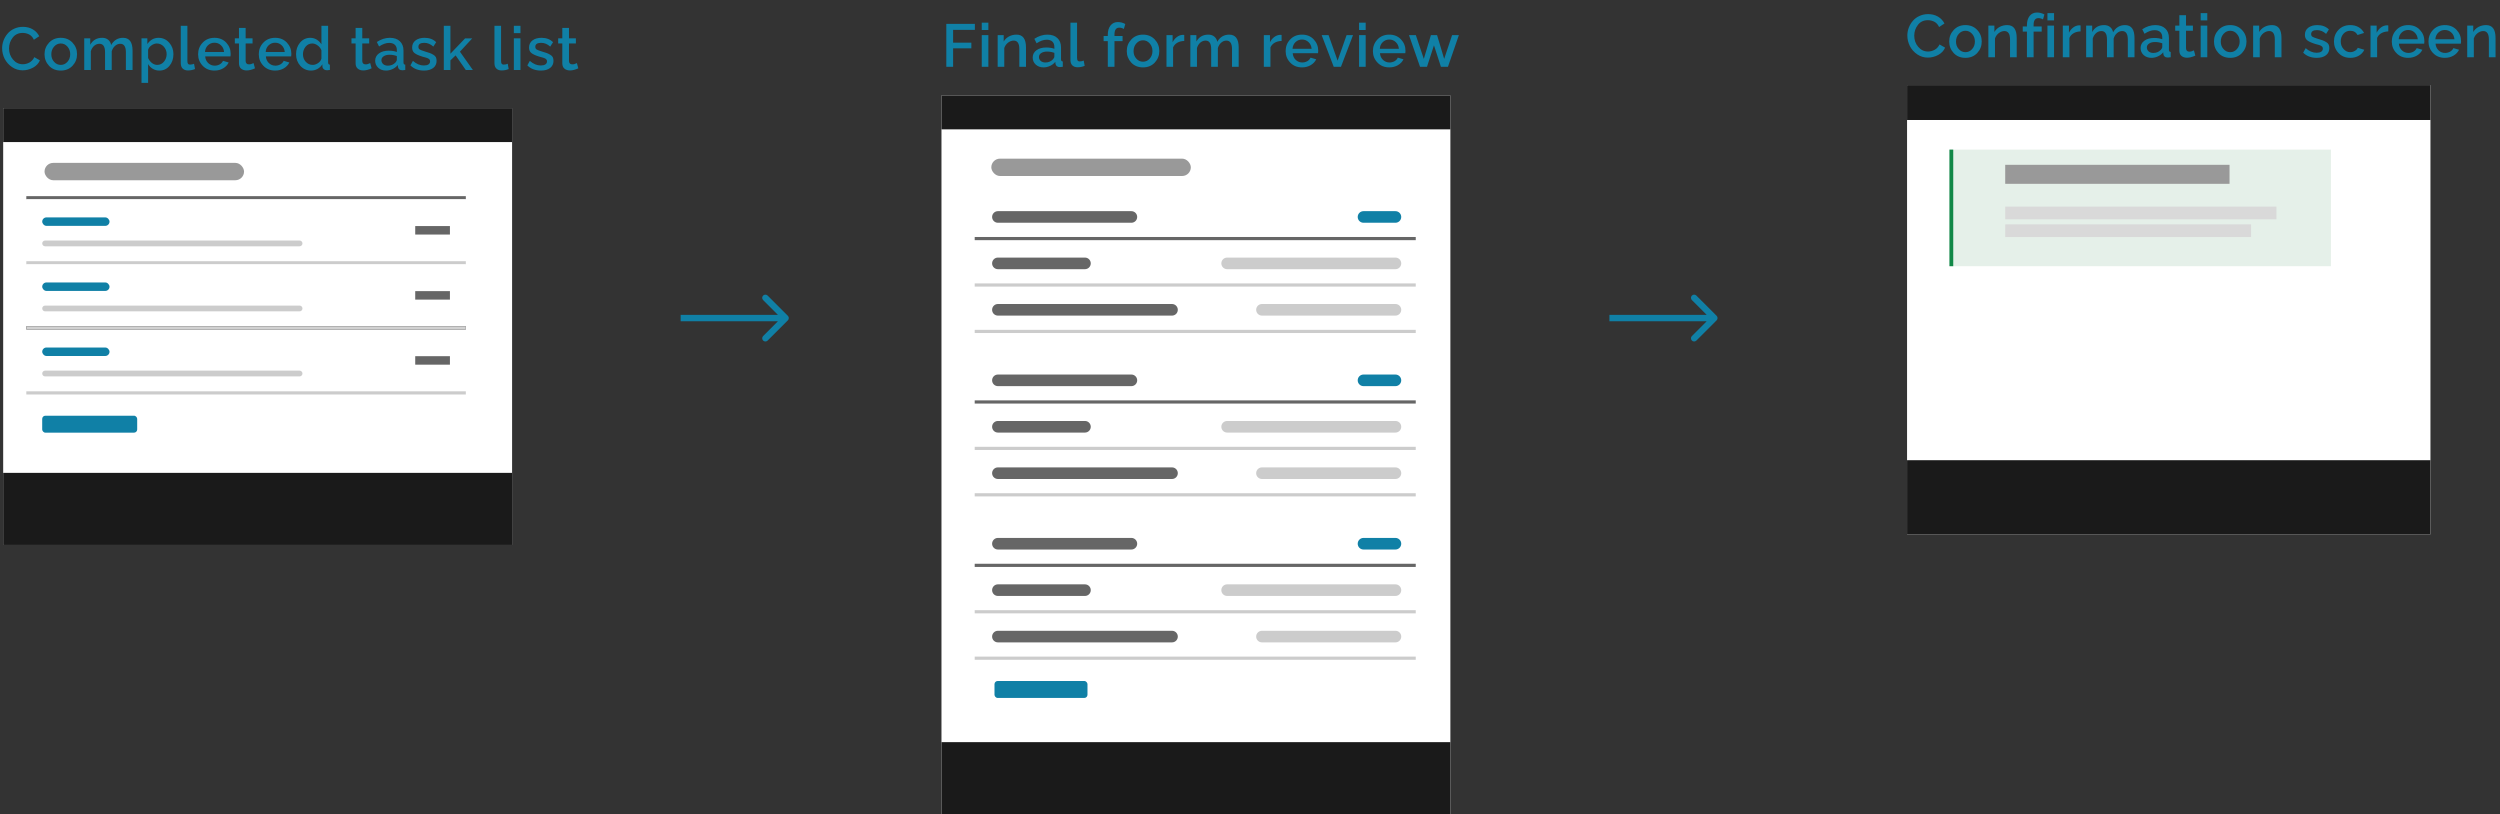 <svg width="786" height="256" viewBox="0 0 786 256" fill="none" xmlns="http://www.w3.org/2000/svg">
<rect x="0" y="0" width="786" height="256" fill="#333333" stroke="none"/>
<path d="M7.199 8.437C8.374 8.437 9.413 8.702 10.316 9.234C11.207 9.766 11.881 10.484 12.339 11.387C11.968 11.634 11.405 12.005 10.65 12.5C10.316 11.745 9.828 11.195 9.185 10.849C8.541 10.515 7.855 10.348 7.125 10.348C5.789 10.348 4.744 10.842 3.989 11.832C3.222 12.822 2.839 13.954 2.839 15.227C2.839 16.576 3.253 17.739 4.082 18.716C4.911 19.705 5.944 20.2 7.181 20.2C7.898 20.2 8.597 20.015 9.277 19.644C9.945 19.26 10.446 18.703 10.78 17.974C11.164 18.196 11.751 18.53 12.543 18.976C12.135 19.94 11.411 20.707 10.372 21.276C9.321 21.833 8.232 22.111 7.106 22.111C5.894 22.111 4.787 21.771 3.785 21.091C2.783 20.41 2.01 19.545 1.466 18.493C0.934 17.429 0.668 16.316 0.668 15.153C0.668 14.337 0.816 13.527 1.113 12.723C1.41 11.931 1.831 11.22 2.375 10.589C2.919 9.933 3.612 9.414 4.453 9.03C5.294 8.634 6.21 8.437 7.199 8.437ZM14.001 17.046C14.001 15.623 14.477 14.411 15.429 13.409C16.382 12.395 17.606 11.888 19.103 11.888C20.612 11.888 21.843 12.395 22.796 13.409C23.748 14.411 24.224 15.623 24.224 17.046C24.224 18.456 23.748 19.668 22.796 20.683C21.843 21.685 20.612 22.186 19.103 22.186C17.582 22.186 16.351 21.685 15.411 20.683C14.471 19.668 14.001 18.456 14.001 17.046ZM19.103 20.404C19.932 20.404 20.631 20.083 21.2 19.439C21.781 18.796 22.072 17.998 22.072 17.046C22.072 16.093 21.781 15.296 21.2 14.652C20.631 13.997 19.932 13.669 19.103 13.669C18.287 13.669 17.588 13.997 17.006 14.652C16.425 15.308 16.134 16.112 16.134 17.064C16.134 18.017 16.425 18.809 17.006 19.439C17.576 20.083 18.274 20.404 19.103 20.404ZM41.676 22C41.33 22 40.631 22 39.579 22C39.579 21.072 39.579 19.217 39.579 16.434C39.579 14.652 38.986 13.762 37.798 13.762C37.217 13.762 36.679 13.978 36.184 14.411C35.689 14.844 35.337 15.413 35.126 16.118C35.126 17.417 35.126 19.378 35.126 22C34.767 22 34.069 22 33.029 22C33.029 21.072 33.029 19.217 33.029 16.434C33.029 14.652 32.442 13.762 31.267 13.762C30.673 13.762 30.123 13.972 29.615 14.393C29.121 14.825 28.768 15.395 28.558 16.1C28.558 17.411 28.558 19.378 28.558 22C28.212 22 27.519 22 26.48 22C26.48 20.342 26.48 17.027 26.48 12.055C26.789 12.055 27.42 12.055 28.372 12.055C28.372 12.389 28.372 13.057 28.372 14.059C29.189 12.611 30.438 11.888 32.12 11.888C32.9 11.888 33.537 12.098 34.031 12.519C34.526 12.939 34.829 13.483 34.941 14.151C35.806 12.642 37.056 11.888 38.689 11.888C40.68 11.888 41.676 13.236 41.676 15.933C41.676 17.281 41.676 19.303 41.676 22ZM46.566 20.145C46.566 21.122 46.566 23.088 46.566 26.045C46.22 26.045 45.527 26.045 44.488 26.045C44.488 23.719 44.488 19.056 44.488 12.055C44.785 12.055 45.397 12.055 46.325 12.055C46.325 12.364 46.325 12.964 46.325 13.854C46.721 13.248 47.222 12.766 47.828 12.407C48.434 12.061 49.102 11.888 49.832 11.888C51.168 11.888 52.287 12.395 53.19 13.409C54.081 14.411 54.526 15.617 54.526 17.027C54.526 18.475 54.112 19.699 53.283 20.701C52.454 21.691 51.403 22.186 50.129 22.186C49.349 22.186 48.657 22.006 48.051 21.648C47.432 21.276 46.937 20.775 46.566 20.145ZM52.392 17.027C52.392 16.1 52.089 15.308 51.483 14.652C50.889 13.997 50.16 13.669 49.294 13.669C48.737 13.669 48.181 13.867 47.624 14.263C47.08 14.646 46.727 15.104 46.566 15.636C46.566 16.217 46.566 17.083 46.566 18.233C46.838 18.852 47.234 19.371 47.754 19.792C48.286 20.2 48.848 20.404 49.442 20.404C50.283 20.404 50.988 20.064 51.557 19.384C52.114 18.703 52.392 17.918 52.392 17.027ZM56.837 8.121C57.184 8.121 57.876 8.121 58.915 8.121C58.915 9.964 58.915 13.632 58.915 19.124C58.915 19.594 58.983 19.91 59.12 20.07C59.256 20.231 59.453 20.311 59.713 20.311C60.196 20.311 60.629 20.225 61.012 20.052C61.074 20.41 61.173 20.961 61.309 21.703C60.616 22 59.88 22.148 59.101 22.148C58.396 22.148 57.839 21.951 57.431 21.555C57.035 21.159 56.837 20.602 56.837 19.885C56.837 17.275 56.837 13.354 56.837 8.121ZM67.424 22.186C65.915 22.186 64.684 21.685 63.731 20.683C62.767 19.681 62.284 18.475 62.284 17.064C62.284 15.617 62.767 14.393 63.731 13.391C64.684 12.389 65.921 11.888 67.442 11.888C68.951 11.888 70.176 12.389 71.116 13.391C72.056 14.38 72.526 15.574 72.526 16.972C72.526 17.133 72.508 17.386 72.471 17.732C70.702 17.732 68.049 17.732 64.511 17.732C64.573 18.586 64.888 19.285 65.457 19.829C66.038 20.373 66.719 20.645 67.498 20.645C68.067 20.645 68.599 20.509 69.094 20.237C69.576 19.953 69.916 19.582 70.114 19.124C70.51 19.248 71.104 19.421 71.895 19.644C71.537 20.398 70.962 21.01 70.17 21.48C69.366 21.951 68.451 22.186 67.424 22.186ZM64.455 16.341C65.445 16.341 67.442 16.341 70.448 16.341C70.374 15.475 70.052 14.776 69.483 14.244C68.914 13.7 68.228 13.428 67.424 13.428C66.632 13.428 65.952 13.7 65.383 14.244C64.814 14.788 64.505 15.487 64.455 16.341ZM80.163 21.48C79.21 21.926 78.338 22.148 77.546 22.148C76.841 22.148 76.266 21.963 75.821 21.592C75.363 21.221 75.134 20.652 75.134 19.885C75.134 18.512 75.134 16.44 75.134 13.669C74.924 13.669 74.491 13.669 73.835 13.669C73.835 13.409 73.835 12.871 73.835 12.055C74.046 12.055 74.479 12.055 75.134 12.055C75.134 11.51 75.134 10.422 75.134 8.789C75.481 8.789 76.18 8.789 77.231 8.789C77.231 9.333 77.231 10.422 77.231 12.055C77.59 12.055 78.313 12.055 79.402 12.055C79.402 12.327 79.402 12.865 79.402 13.669C79.031 13.669 78.307 13.669 77.231 13.669C77.231 14.597 77.231 16.446 77.231 19.217C77.268 19.897 77.621 20.237 78.289 20.237C78.746 20.237 79.223 20.101 79.717 19.829C79.816 20.2 79.965 20.751 80.163 21.48ZM86.5 22.186C84.991 22.186 83.76 21.685 82.808 20.683C81.843 19.681 81.361 18.475 81.361 17.064C81.361 15.617 81.843 14.393 82.808 13.391C83.76 12.389 84.997 11.888 86.519 11.888C88.028 11.888 89.252 12.389 90.193 13.391C91.133 14.38 91.603 15.574 91.603 16.972C91.603 17.133 91.584 17.386 91.547 17.732C89.778 17.732 87.125 17.732 83.587 17.732C83.649 18.586 83.964 19.285 84.533 19.829C85.115 20.373 85.795 20.645 86.574 20.645C87.143 20.645 87.675 20.509 88.17 20.237C88.653 19.953 88.993 19.582 89.191 19.124C89.587 19.248 90.18 19.421 90.972 19.644C90.613 20.398 90.038 21.01 89.246 21.48C88.442 21.951 87.527 22.186 86.5 22.186ZM83.531 16.341C84.521 16.341 86.519 16.341 89.525 16.341C89.45 15.475 89.129 14.776 88.56 14.244C87.991 13.7 87.304 13.428 86.5 13.428C85.709 13.428 85.028 13.7 84.459 14.244C83.89 14.788 83.581 15.487 83.531 16.341ZM93.079 17.046C93.079 15.611 93.499 14.393 94.341 13.391C95.194 12.389 96.264 11.888 97.551 11.888C98.293 11.888 98.973 12.079 99.592 12.463C100.21 12.846 100.699 13.341 101.057 13.947C101.057 12.648 101.057 10.706 101.057 8.121C101.404 8.121 102.103 8.121 103.154 8.121C103.154 10.051 103.154 13.892 103.154 19.644C103.154 20.089 103.34 20.318 103.711 20.33C103.711 20.701 103.711 21.258 103.711 22C103.352 22.062 103.049 22.093 102.802 22.093C102.406 22.093 102.078 21.981 101.818 21.759C101.546 21.536 101.398 21.264 101.373 20.942C101.373 20.769 101.367 20.522 101.354 20.2C100.983 20.819 100.476 21.307 99.833 21.666C99.19 22.012 98.515 22.186 97.81 22.186C96.45 22.186 95.318 21.685 94.415 20.683C93.524 19.681 93.079 18.468 93.079 17.046ZM101.057 18.419C101.057 17.986 101.057 17.12 101.057 15.821C100.835 15.215 100.445 14.708 99.888 14.3C99.32 13.879 98.751 13.669 98.181 13.669C97.328 13.669 96.623 14.009 96.066 14.69C95.522 15.37 95.25 16.168 95.25 17.083C95.25 18.011 95.547 18.796 96.14 19.439C96.734 20.083 97.464 20.404 98.33 20.404C98.886 20.404 99.449 20.213 100.018 19.829C100.575 19.446 100.921 18.976 101.057 18.419ZM116.831 21.48C115.879 21.926 115.007 22.148 114.215 22.148C113.51 22.148 112.935 21.963 112.489 21.592C112.032 21.221 111.803 20.652 111.803 19.885C111.803 18.512 111.803 16.44 111.803 13.669C111.592 13.669 111.16 13.669 110.504 13.669C110.504 13.409 110.504 12.871 110.504 12.055C110.714 12.055 111.147 12.055 111.803 12.055C111.803 11.51 111.803 10.422 111.803 8.789C112.149 8.789 112.848 8.789 113.899 8.789C113.899 9.333 113.899 10.422 113.899 12.055C114.258 12.055 114.982 12.055 116.07 12.055C116.07 12.327 116.07 12.865 116.07 13.669C115.699 13.669 114.976 13.669 113.899 13.669C113.899 14.597 113.899 16.446 113.899 19.217C113.937 19.897 114.289 20.237 114.957 20.237C115.415 20.237 115.891 20.101 116.386 19.829C116.485 20.2 116.633 20.751 116.831 21.48ZM117.955 19.087C117.955 18.147 118.344 17.386 119.124 16.805C119.915 16.223 120.936 15.933 122.185 15.933C123.187 15.933 124.047 16.069 124.764 16.341C124.764 16.205 124.764 15.995 124.764 15.71C124.764 15.017 124.554 14.473 124.133 14.077C123.713 13.681 123.113 13.483 122.334 13.483C121.369 13.483 120.317 13.861 119.179 14.615C119.031 14.294 118.796 13.824 118.474 13.205C119.798 12.327 121.165 11.888 122.575 11.888C123.911 11.888 124.956 12.246 125.711 12.964C126.477 13.669 126.861 14.659 126.861 15.933C126.861 16.761 126.861 17.998 126.861 19.644C126.861 20.089 127.046 20.318 127.418 20.33C127.418 20.701 127.418 21.258 127.418 22C127.084 22.062 126.781 22.093 126.508 22.093C126.1 22.093 125.772 21.994 125.525 21.796C125.29 21.586 125.154 21.326 125.117 21.017C125.104 20.893 125.086 20.701 125.061 20.441C124.628 20.986 124.078 21.412 123.41 21.722C122.742 22.031 122.061 22.186 121.369 22.186C120.379 22.186 119.563 21.895 118.92 21.314C118.276 20.72 117.955 19.977 117.955 19.087ZM124.282 19.699C124.603 19.365 124.764 19.056 124.764 18.771C124.764 18.512 124.764 18.128 124.764 17.621C124.034 17.349 123.274 17.213 122.482 17.213C121.727 17.213 121.115 17.367 120.645 17.677C120.163 17.986 119.921 18.4 119.921 18.92C119.921 19.39 120.101 19.798 120.46 20.145C120.831 20.479 121.332 20.645 121.963 20.645C122.903 20.645 123.676 20.33 124.282 19.699ZM133.328 22.186C131.535 22.186 130.106 21.641 129.042 20.553C129.215 20.244 129.475 19.773 129.821 19.143C130.922 20.107 132.067 20.59 133.254 20.59C133.86 20.59 134.343 20.479 134.701 20.256C135.048 20.021 135.221 19.699 135.221 19.291C135.221 19.167 135.209 19.062 135.184 18.976C135.147 18.877 135.103 18.796 135.054 18.734C135.017 18.66 134.949 18.592 134.85 18.53C134.751 18.456 134.664 18.4 134.59 18.363C134.528 18.314 134.411 18.264 134.238 18.215C134.077 18.153 133.941 18.11 133.829 18.085C133.718 18.06 133.557 18.017 133.347 17.955C133.124 17.893 132.945 17.844 132.809 17.807C131.646 17.448 130.817 17.071 130.322 16.675C129.828 16.291 129.58 15.716 129.58 14.949C129.58 13.997 129.939 13.248 130.656 12.704C131.374 12.16 132.32 11.888 133.495 11.888C135.004 11.888 136.217 12.345 137.132 13.261C136.934 13.57 136.637 14.034 136.241 14.652C135.376 13.861 134.423 13.465 133.384 13.465C132.159 13.465 131.547 13.885 131.547 14.727C131.547 15.11 131.689 15.388 131.974 15.562C132.271 15.735 132.803 15.939 133.57 16.174C134.262 16.372 134.788 16.539 135.147 16.675C135.505 16.811 135.87 16.99 136.241 17.213C136.613 17.423 136.878 17.683 137.039 17.992C137.188 18.314 137.262 18.691 137.262 19.124C137.262 20.076 136.909 20.825 136.204 21.369C135.487 21.913 134.528 22.186 133.328 22.186ZM146.438 22C145.906 21.233 144.843 19.705 143.247 17.417C142.975 17.677 142.43 18.196 141.614 18.976C141.614 19.483 141.614 20.491 141.614 22C141.268 22 140.575 22 139.536 22C139.536 19.687 139.536 15.06 139.536 8.121C139.882 8.121 140.575 8.121 141.614 8.121C141.614 9.581 141.614 12.5 141.614 16.879C142.381 16.075 143.915 14.473 146.216 12.073C146.587 12.073 147.335 12.073 148.461 12.073C147.818 12.778 146.531 14.17 144.601 16.248C145.282 17.201 146.636 19.118 148.665 22C148.294 22 147.552 22 146.438 22ZM155.458 8.121C155.804 8.121 156.497 8.121 157.536 8.121C157.536 9.964 157.536 13.632 157.536 19.124C157.536 19.594 157.604 19.91 157.74 20.07C157.876 20.231 158.074 20.311 158.334 20.311C158.816 20.311 159.249 20.225 159.633 20.052C159.695 20.41 159.794 20.961 159.93 21.703C159.237 22 158.501 22.148 157.722 22.148C157.017 22.148 156.46 21.951 156.052 21.555C155.656 21.159 155.458 20.602 155.458 19.885C155.458 17.275 155.458 13.354 155.458 8.121ZM161.554 10.422C161.554 10.038 161.554 9.271 161.554 8.121C161.901 8.121 162.593 8.121 163.632 8.121C163.632 8.505 163.632 9.271 163.632 10.422C163.286 10.422 162.593 10.422 161.554 10.422ZM161.554 22C161.554 20.342 161.554 17.027 161.554 12.055C161.901 12.055 162.593 12.055 163.632 12.055C163.632 13.712 163.632 17.027 163.632 22C163.286 22 162.593 22 161.554 22ZM170.081 22.186C168.288 22.186 166.859 21.641 165.795 20.553C165.968 20.244 166.228 19.773 166.574 19.143C167.675 20.107 168.82 20.59 170.007 20.59C170.613 20.59 171.096 20.479 171.454 20.256C171.801 20.021 171.974 19.699 171.974 19.291C171.974 19.167 171.961 19.062 171.937 18.976C171.9 18.877 171.856 18.796 171.807 18.734C171.77 18.66 171.702 18.592 171.603 18.53C171.504 18.456 171.417 18.4 171.343 18.363C171.281 18.314 171.164 18.264 170.99 18.215C170.83 18.153 170.694 18.11 170.582 18.085C170.471 18.06 170.31 18.017 170.1 17.955C169.877 17.893 169.698 17.844 169.562 17.807C168.399 17.448 167.57 17.071 167.075 16.675C166.581 16.291 166.333 15.716 166.333 14.949C166.333 13.997 166.692 13.248 167.409 12.704C168.127 12.16 169.073 11.888 170.248 11.888C171.757 11.888 172.97 12.345 173.885 13.261C173.687 13.57 173.39 14.034 172.994 14.652C172.128 13.861 171.176 13.465 170.137 13.465C168.912 13.465 168.3 13.885 168.3 14.727C168.3 15.11 168.442 15.388 168.727 15.562C169.024 15.735 169.556 15.939 170.322 16.174C171.015 16.372 171.541 16.539 171.9 16.675C172.258 16.811 172.623 16.99 172.994 17.213C173.365 17.423 173.631 17.683 173.792 17.992C173.941 18.314 174.015 18.691 174.015 19.124C174.015 20.076 173.662 20.825 172.957 21.369C172.24 21.913 171.281 22.186 170.081 22.186ZM181.818 21.48C180.866 21.926 179.994 22.148 179.202 22.148C178.497 22.148 177.922 21.963 177.476 21.592C177.019 21.221 176.79 20.652 176.79 19.885C176.79 18.512 176.79 16.44 176.79 13.669C176.58 13.669 176.147 13.669 175.491 13.669C175.491 13.409 175.491 12.871 175.491 12.055C175.701 12.055 176.134 12.055 176.79 12.055C176.79 11.51 176.79 10.422 176.79 8.789C177.136 8.789 177.835 8.789 178.887 8.789C178.887 9.333 178.887 10.422 178.887 12.055C179.245 12.055 179.969 12.055 181.057 12.055C181.057 12.327 181.057 12.865 181.057 13.669C180.686 13.669 179.963 13.669 178.887 13.669C178.887 14.597 178.887 16.446 178.887 19.217C178.924 19.897 179.276 20.237 179.944 20.237C180.402 20.237 180.878 20.101 181.373 19.829C181.472 20.2 181.62 20.751 181.818 21.48Z" fill="#1080A6"/>
<rect x="1" y="34" width="160" height="137.333" fill="white"/>
<line x1="8.274" y1="62.166" x2="146.455" y2="62.166" stroke="#666666"/>
<rect x="8.274" y="62.666" width="138.182" height="20.454" fill="white"/>
<rect x="130.547" y="71.074" width="10.909" height="2.667" fill="#666666"/>
<rect x="13.273" y="68.348" width="21.159" height="2.667" rx="1.333" fill="#1080A6"/>
<path d="M13.273 76.53C13.273 76.028 13.681 75.621 14.182 75.621H94.183C94.685 75.621 95.092 76.028 95.092 76.53V76.53C95.092 77.032 94.685 77.439 94.183 77.439H14.182C13.68 77.439 13.273 77.032 13.273 76.53V76.53Z" fill="#CCCCCC"/>
<line x1="8.273" y1="82.621" x2="146.455" y2="82.621" stroke="#CCCCCC"/>
<rect x="8.273" y="83.121" width="138.182" height="20.454" fill="white"/>
<rect x="130.547" y="91.531" width="10.909" height="2.667" fill="#666666"/>
<rect x="13.273" y="88.803" width="21.159" height="2.667" rx="1.333" fill="#1080A6"/>
<path d="M13.273 96.983C13.273 96.481 13.681 96.074 14.182 96.074H94.183C94.685 96.074 95.092 96.481 95.092 96.983V96.983C95.092 97.485 94.685 97.892 94.183 97.892H14.182C13.68 97.892 13.273 97.485 13.273 96.983V96.983Z" fill="#CCCCCC"/>
<rect x="8.273" y="103.574" width="138.182" height="20.454" fill="white"/>
<rect x="130.547" y="111.984" width="10.909" height="2.667" fill="#666666"/>
<rect x="13.273" y="109.256" width="21.159" height="2.667" rx="1.333" fill="#1080A6"/>
<path d="M13.273 117.436C13.273 116.934 13.681 116.527 14.182 116.527H94.183C94.685 116.527 95.092 116.934 95.092 117.436V117.436C95.092 117.939 94.685 118.346 94.183 118.346H14.182C13.68 118.346 13.273 117.939 13.273 117.436V117.436Z" fill="#CCCCCC"/>
<line x1="8.273" y1="123.527" x2="146.455" y2="123.527" stroke="#CCCCCC"/>
<line x1="8.274" y1="103.076" x2="146.455" y2="103.076" stroke="#1A1A1A"/>
<line x1="8.274" y1="103.076" x2="146.455" y2="103.076" stroke="#D1D1D1"/>
<rect x="13.266" y="130.697" width="29.867" height="5.333" rx="1" fill="#1080A6"/>
<rect x="9" y="46.666" width="138.182" height="14.546" fill="white"/>
<rect x="14" y="51.211" width="62.727" height="5.455" rx="2.727" fill="#999999"/>
<rect x="1" y="148.668" width="160" height="22.667" fill="#1A1A1A"/>
<rect x="1" y="34" width="160" height="10.667" fill="#1A1A1A"/>
<rect x="296" y="30" width="160" height="226" fill="white"/>
<rect x="312.668" y="214.105" width="29.236" height="5.333" rx="1" fill="#1080A6"/>
<rect x="306.445" y="60" width="138.665" height="43.789" fill="white"/>
<path d="M311.918 68.211C311.918 67.204 312.735 66.387 313.743 66.387H355.707C356.715 66.387 357.531 67.204 357.531 68.211V68.211C357.531 69.219 356.715 70.036 355.707 70.036H313.743C312.735 70.036 311.918 69.219 311.918 68.211V68.211Z" fill="#666666"/>
<path d="M426.863 68.211C426.863 67.204 427.68 66.387 428.688 66.387H438.723C439.73 66.387 440.547 67.204 440.547 68.211V68.211C440.547 69.219 439.73 70.036 438.723 70.036H428.688C427.68 70.036 426.863 69.219 426.863 68.211V68.211Z" fill="#1080A6"/>
<path d="M311.918 82.807C311.918 81.799 312.735 80.982 313.743 80.982H341.111C342.118 80.982 342.935 81.799 342.935 82.807V82.807C342.935 83.815 342.118 84.632 341.111 84.632H313.743C312.735 84.632 311.918 83.815 311.918 82.807V82.807Z" fill="#666666"/>
<path d="M383.988 82.807C383.988 81.799 384.805 80.982 385.813 80.982H438.725C439.732 80.982 440.549 81.799 440.549 82.807V82.807C440.549 83.815 439.732 84.632 438.725 84.632H385.813C384.805 84.632 383.988 83.815 383.988 82.807V82.807Z" fill="#CCCCCC"/>
<path d="M311.918 97.403C311.918 96.395 312.735 95.578 313.743 95.578H368.479C369.486 95.578 370.303 96.395 370.303 97.403V97.403C370.303 98.41 369.486 99.227 368.479 99.227H313.743C312.735 99.227 311.918 98.41 311.918 97.403V97.403Z" fill="#666666"/>
<path d="M394.938 97.403C394.938 96.395 395.754 95.578 396.762 95.578H438.726C439.734 95.578 440.551 96.395 440.551 97.403V97.403C440.551 98.41 439.734 99.227 438.726 99.227H396.762C395.754 99.227 394.938 98.41 394.938 97.403V97.403Z" fill="#CCCCCC"/>
<line x1="306.445" y1="75.008" x2="445.11" y2="75.008" stroke="#666666"/>
<line x1="306.445" y1="89.606" x2="445.11" y2="89.606" stroke="#CCCCCC"/>
<line x1="306.445" y1="104.203" x2="445.11" y2="104.203" stroke="#CCCCCC"/>
<rect x="306.445" y="111.369" width="138.665" height="43.789" fill="white"/>
<path d="M311.918 119.578C311.918 118.571 312.735 117.754 313.743 117.754H355.707C356.715 117.754 357.531 118.571 357.531 119.578V119.578C357.531 120.586 356.715 121.403 355.707 121.403H313.743C312.735 121.403 311.918 120.586 311.918 119.578V119.578Z" fill="#666666"/>
<path d="M426.863 119.578C426.863 118.571 427.68 117.754 428.688 117.754H438.723C439.73 117.754 440.547 118.571 440.547 119.578V119.578C440.547 120.586 439.73 121.403 438.723 121.403H428.688C427.68 121.403 426.863 120.586 426.863 119.578V119.578Z" fill="#1080A6"/>
<path d="M311.918 134.176C311.918 133.168 312.735 132.352 313.743 132.352H341.111C342.118 132.352 342.935 133.168 342.935 134.176V134.176C342.935 135.184 342.118 136.001 341.111 136.001H313.743C312.735 136.001 311.918 135.184 311.918 134.176V134.176Z" fill="#666666"/>
<path d="M383.988 134.176C383.988 133.168 384.805 132.352 385.813 132.352H438.724C439.732 132.352 440.549 133.168 440.549 134.176V134.176C440.549 135.184 439.732 136.001 438.724 136.001H385.813C384.805 136.001 383.988 135.184 383.988 134.176V134.176Z" fill="#CCCCCC"/>
<path d="M311.918 148.772C311.918 147.764 312.735 146.947 313.743 146.947H368.479C369.486 146.947 370.303 147.764 370.303 148.772V148.772C370.303 149.779 369.486 150.596 368.479 150.596H313.743C312.735 150.596 311.918 149.779 311.918 148.772V148.772Z" fill="#666666"/>
<path d="M394.938 148.772C394.938 147.764 395.754 146.947 396.762 146.947H438.726C439.734 146.947 440.551 147.764 440.551 148.772V148.772C440.551 149.779 439.734 150.596 438.726 150.596H396.762C395.754 150.596 394.938 149.779 394.938 148.772V148.772Z" fill="#CCCCCC"/>
<line x1="306.445" y1="126.379" x2="445.11" y2="126.379" stroke="#666666"/>
<line x1="306.445" y1="140.973" x2="445.11" y2="140.973" stroke="#CCCCCC"/>
<line x1="306.445" y1="155.57" x2="445.11" y2="155.57" stroke="#CCCCCC"/>
<rect x="306.445" y="162.736" width="138.665" height="43.789" fill="white"/>
<path d="M311.918 170.946C311.918 169.938 312.735 169.121 313.743 169.121H355.707C356.715 169.121 357.531 169.938 357.531 170.946V170.946C357.531 171.953 356.715 172.77 355.707 172.77H313.743C312.735 172.77 311.918 171.953 311.918 170.946V170.946Z" fill="#666666"/>
<path d="M426.863 170.946C426.863 169.938 427.68 169.121 428.688 169.121H438.723C439.73 169.121 440.547 169.938 440.547 170.946V170.946C440.547 171.953 439.73 172.77 438.723 172.77H428.688C427.68 172.77 426.863 171.953 426.863 170.946V170.946Z" fill="#1080A6"/>
<path d="M311.918 185.543C311.918 184.536 312.735 183.719 313.743 183.719H341.111C342.118 183.719 342.935 184.536 342.935 185.543V185.543C342.935 186.551 342.118 187.368 341.111 187.368H313.743C312.735 187.368 311.918 186.551 311.918 185.543V185.543Z" fill="#666666"/>
<path d="M383.988 185.543C383.988 184.536 384.805 183.719 385.813 183.719H438.724C439.732 183.719 440.549 184.536 440.549 185.543V185.543C440.549 186.551 439.732 187.368 438.724 187.368H385.813C384.805 187.368 383.988 186.551 383.988 185.543V185.543Z" fill="#CCCCCC"/>
<path d="M311.918 200.141C311.918 199.133 312.735 198.316 313.743 198.316H368.479C369.486 198.316 370.303 199.133 370.303 200.141V200.141C370.303 201.149 369.486 201.965 368.479 201.965H313.743C312.735 201.965 311.918 201.149 311.918 200.141V200.141Z" fill="#666666"/>
<path d="M394.938 200.141C394.938 199.133 395.754 198.316 396.762 198.316H438.726C439.734 198.316 440.551 199.133 440.551 200.141V200.141C440.551 201.149 439.734 201.965 438.726 201.965H396.762C395.754 201.965 394.938 201.149 394.938 200.141V200.141Z" fill="#CCCCCC"/>
<line x1="306.445" y1="177.746" x2="445.11" y2="177.746" stroke="#666666"/>
<line x1="306.445" y1="192.34" x2="445.11" y2="192.34" stroke="#CCCCCC"/>
<line x1="306.445" y1="206.938" x2="445.11" y2="206.938" stroke="#CCCCCC"/>
<rect x="306.668" y="45.334" width="138.182" height="14.546" fill="white"/>
<rect x="311.668" y="49.879" width="62.727" height="5.455" rx="2.727" fill="#999999"/>
<rect x="296" y="233.332" width="160" height="22.667" fill="#1A1A1A"/>
<rect x="296" y="30" width="160" height="10.667" fill="#1A1A1A"/>
<path d="M297.521 21C297.521 18.749 297.521 14.252 297.521 7.511C299.018 7.511 302.012 7.511 306.502 7.511C306.502 7.82 306.502 8.445 306.502 9.385C305.364 9.385 303.082 9.385 299.655 9.385C299.655 10.065 299.655 11.407 299.655 13.411C300.608 13.411 302.519 13.411 305.389 13.411C305.389 13.708 305.389 14.302 305.389 15.192C304.436 15.192 302.525 15.192 299.655 15.192C299.655 16.157 299.655 18.093 299.655 21C299.297 21 298.585 21 297.521 21ZM308.665 9.422C308.665 9.038 308.665 8.271 308.665 7.121C309.011 7.121 309.704 7.121 310.743 7.121C310.743 7.505 310.743 8.271 310.743 9.422C310.396 9.422 309.704 9.422 308.665 9.422ZM308.665 21C308.665 19.342 308.665 16.027 308.665 11.055C309.011 11.055 309.704 11.055 310.743 11.055C310.743 12.712 310.743 16.027 310.743 21C310.396 21 309.704 21 308.665 21ZM322.572 21C322.226 21 321.527 21 320.476 21C320.476 20.072 320.476 18.217 320.476 15.434C320.476 13.652 319.888 12.762 318.713 12.762C318.107 12.762 317.513 12.978 316.932 13.411C316.363 13.856 315.967 14.419 315.744 15.1C315.744 16.411 315.744 18.378 315.744 21C315.398 21 314.705 21 313.666 21C313.666 19.342 313.666 16.027 313.666 11.055C313.975 11.055 314.606 11.055 315.559 11.055C315.559 11.389 315.559 12.057 315.559 13.059C315.942 12.391 316.493 11.859 317.21 11.463C317.928 11.079 318.725 10.888 319.604 10.888C321.583 10.888 322.572 12.236 322.572 14.933C322.572 16.281 322.572 18.303 322.572 21ZM324.679 18.087C324.679 17.147 325.069 16.386 325.848 15.805C326.64 15.223 327.661 14.933 328.91 14.933C329.912 14.933 330.772 15.069 331.489 15.341C331.489 15.205 331.489 14.995 331.489 14.71C331.489 14.017 331.279 13.473 330.858 13.077C330.438 12.681 329.838 12.483 329.058 12.483C328.094 12.483 327.042 12.861 325.904 13.615C325.756 13.294 325.521 12.824 325.199 12.205C326.523 11.327 327.889 10.888 329.3 10.888C330.636 10.888 331.681 11.246 332.435 11.964C333.202 12.669 333.586 13.659 333.586 14.933C333.586 15.761 333.586 16.998 333.586 18.644C333.586 19.089 333.771 19.318 334.142 19.33C334.142 19.701 334.142 20.258 334.142 21C333.808 21.062 333.505 21.093 333.233 21.093C332.825 21.093 332.497 20.994 332.25 20.796C332.015 20.586 331.879 20.326 331.842 20.017C331.829 19.893 331.811 19.701 331.786 19.441C331.353 19.986 330.803 20.412 330.135 20.722C329.467 21.031 328.786 21.186 328.094 21.186C327.104 21.186 326.288 20.895 325.644 20.314C325.001 19.72 324.679 18.977 324.679 18.087ZM331.007 18.699C331.328 18.365 331.489 18.056 331.489 17.771C331.489 17.512 331.489 17.128 331.489 16.621C330.759 16.349 329.999 16.213 329.207 16.213C328.452 16.213 327.84 16.367 327.37 16.677C326.888 16.986 326.646 17.4 326.646 17.92C326.646 18.39 326.826 18.798 327.184 19.145C327.555 19.479 328.056 19.645 328.687 19.645C329.627 19.645 330.401 19.33 331.007 18.699ZM336.546 7.121C336.893 7.121 337.585 7.121 338.624 7.121C338.624 8.964 338.624 12.632 338.624 18.124C338.624 18.594 338.692 18.91 338.829 19.07C338.965 19.231 339.162 19.311 339.422 19.311C339.905 19.311 340.338 19.225 340.721 19.052C340.783 19.41 340.882 19.961 341.018 20.703C340.325 21 339.589 21.148 338.81 21.148C338.105 21.148 337.548 20.951 337.14 20.555C336.744 20.159 336.546 19.602 336.546 18.885C336.546 16.275 336.546 12.354 336.546 7.121ZM348.294 21C348.294 19.652 348.294 16.961 348.294 12.929C348.071 12.929 347.632 12.929 346.976 12.929C346.976 12.657 346.976 12.118 346.976 11.315C347.199 11.315 347.638 11.315 348.294 11.315C348.294 11.24 348.294 11.104 348.294 10.906C348.294 9.694 348.578 8.729 349.147 8.012C349.716 7.294 350.489 6.936 351.466 6.936C352.27 6.936 353.044 7.14 353.786 7.548C353.687 7.894 353.538 8.414 353.34 9.106C352.895 8.834 352.419 8.698 351.912 8.698C350.897 8.698 350.39 9.416 350.39 10.851C350.39 10.95 350.39 11.104 350.39 11.315C350.811 11.315 351.658 11.315 352.932 11.315C352.932 11.587 352.932 12.125 352.932 12.929C352.512 12.929 351.664 12.929 350.39 12.929C350.39 14.277 350.39 16.967 350.39 21C350.044 21 349.345 21 348.294 21ZM354.26 16.046C354.26 14.623 354.736 13.411 355.689 12.409C356.641 11.395 357.866 10.888 359.362 10.888C360.872 10.888 362.102 11.395 363.055 12.409C364.007 13.411 364.484 14.623 364.484 16.046C364.484 17.456 364.007 18.668 363.055 19.683C362.102 20.685 360.872 21.186 359.362 21.186C357.841 21.186 356.61 20.685 355.67 19.683C354.73 18.668 354.26 17.456 354.26 16.046ZM359.362 19.404C360.191 19.404 360.89 19.083 361.459 18.439C362.041 17.796 362.331 16.998 362.331 16.046C362.331 15.093 362.041 14.296 361.459 13.652C360.89 12.997 360.191 12.669 359.362 12.669C358.546 12.669 357.847 12.997 357.266 13.652C356.684 14.308 356.394 15.112 356.394 16.064C356.394 17.017 356.684 17.809 357.266 18.439C357.835 19.083 358.534 19.404 359.362 19.404ZM372.324 12.873C371.495 12.898 370.772 13.083 370.153 13.43C369.535 13.788 369.089 14.283 368.817 14.914C368.817 16.275 368.817 18.303 368.817 21C368.471 21 367.778 21 366.739 21C366.739 19.342 366.739 16.027 366.739 11.055C367.061 11.055 367.704 11.055 368.669 11.055C368.669 11.426 368.669 12.168 368.669 13.281C369.015 12.601 369.46 12.057 370.005 11.648C370.561 11.228 371.155 10.999 371.786 10.962C372.046 10.962 372.225 10.968 372.324 10.98C372.324 11.401 372.324 12.032 372.324 12.873ZM389.442 21C389.095 21 388.397 21 387.345 21C387.345 20.072 387.345 18.217 387.345 15.434C387.345 13.652 386.751 12.762 385.564 12.762C384.982 12.762 384.444 12.978 383.95 13.411C383.455 13.844 383.102 14.413 382.892 15.118C382.892 16.417 382.892 18.378 382.892 21C382.533 21 381.834 21 380.795 21C380.795 20.072 380.795 18.217 380.795 15.434C380.795 13.652 380.208 12.762 379.033 12.762C378.439 12.762 377.888 12.972 377.381 13.393C376.886 13.825 376.534 14.395 376.324 15.1C376.324 16.411 376.324 18.378 376.324 21C375.977 21 375.285 21 374.246 21C374.246 19.342 374.246 16.027 374.246 11.055C374.555 11.055 375.186 11.055 376.138 11.055C376.138 11.389 376.138 12.057 376.138 13.059C376.954 11.611 378.204 10.888 379.886 10.888C380.665 10.888 381.302 11.098 381.797 11.519C382.292 11.939 382.595 12.483 382.706 13.151C383.572 11.642 384.822 10.888 386.454 10.888C388.446 10.888 389.442 12.236 389.442 14.933C389.442 16.281 389.442 18.303 389.442 21ZM402.933 12.873C402.104 12.898 401.381 13.083 400.762 13.43C400.144 13.788 399.699 14.283 399.426 14.914C399.426 16.275 399.426 18.303 399.426 21C399.08 21 398.387 21 397.348 21C397.348 19.342 397.348 16.027 397.348 11.055C397.67 11.055 398.313 11.055 399.278 11.055C399.278 11.426 399.278 12.168 399.278 13.281C399.624 12.601 400.07 12.057 400.614 11.648C401.171 11.228 401.764 10.999 402.395 10.962C402.655 10.962 402.834 10.968 402.933 10.98C402.933 11.401 402.933 12.032 402.933 12.873ZM409.345 21.186C407.836 21.186 406.605 20.685 405.653 19.683C404.688 18.681 404.205 17.475 404.205 16.064C404.205 14.617 404.688 13.393 405.653 12.391C406.605 11.389 407.842 10.888 409.363 10.888C410.873 10.888 412.097 11.389 413.037 12.391C413.977 13.38 414.447 14.574 414.447 15.972C414.447 16.133 414.429 16.386 414.392 16.732C412.623 16.732 409.97 16.732 406.432 16.732C406.494 17.586 406.809 18.285 407.378 18.829C407.96 19.373 408.64 19.645 409.419 19.645C409.988 19.645 410.52 19.509 411.015 19.237C411.497 18.953 411.837 18.582 412.035 18.124C412.431 18.248 413.025 18.421 413.817 18.644C413.458 19.398 412.883 20.01 412.091 20.48C411.287 20.951 410.372 21.186 409.345 21.186ZM406.376 15.341C407.366 15.341 409.363 15.341 412.369 15.341C412.295 14.475 411.974 13.776 411.404 13.244C410.835 12.7 410.149 12.428 409.345 12.428C408.553 12.428 407.873 12.7 407.304 13.244C406.735 13.788 406.426 14.487 406.376 15.341ZM419.319 21C418.688 19.342 417.427 16.027 415.534 11.055C415.893 11.055 416.616 11.055 417.705 11.055C418.175 12.391 419.121 15.062 420.544 19.07C421.014 17.734 421.954 15.062 423.364 11.055C423.698 11.055 424.372 11.055 425.387 11.055C424.756 12.712 423.494 16.027 421.601 21C421.218 21 420.457 21 419.319 21ZM427.289 9.422C427.289 9.038 427.289 8.271 427.289 7.121C427.636 7.121 428.329 7.121 429.368 7.121C429.368 7.505 429.368 8.271 429.368 9.422C429.021 9.422 428.329 9.422 427.289 9.422ZM427.289 21C427.289 19.342 427.289 16.027 427.289 11.055C427.636 11.055 428.329 11.055 429.368 11.055C429.368 12.712 429.368 16.027 429.368 21C429.021 21 428.329 21 427.289 21ZM436.781 21.186C435.272 21.186 434.041 20.685 433.089 19.683C432.124 18.681 431.642 17.475 431.642 16.064C431.642 14.617 432.124 13.393 433.089 12.391C434.041 11.389 435.278 10.888 436.8 10.888C438.309 10.888 439.534 11.389 440.474 12.391C441.414 13.38 441.884 14.574 441.884 15.972C441.884 16.133 441.865 16.386 441.828 16.732C440.059 16.732 437.406 16.732 433.868 16.732C433.93 17.586 434.245 18.285 434.814 18.829C435.396 19.373 436.076 19.645 436.855 19.645C437.424 19.645 437.956 19.509 438.451 19.237C438.934 18.953 439.274 18.582 439.472 18.124C439.868 18.248 440.461 18.421 441.253 18.644C440.894 19.398 440.319 20.01 439.527 20.48C438.723 20.951 437.808 21.186 436.781 21.186ZM433.812 15.341C434.802 15.341 436.8 15.341 439.806 15.341C439.731 14.475 439.41 13.776 438.841 13.244C438.272 12.7 437.585 12.428 436.781 12.428C435.99 12.428 435.309 12.7 434.74 13.244C434.171 13.788 433.862 14.487 433.812 15.341ZM453.027 21C452.668 19.874 451.938 17.623 450.837 14.246C450.479 15.372 449.749 17.623 448.648 21C448.289 21 447.559 21 446.459 21C445.877 19.342 444.721 16.027 442.989 11.055C443.348 11.055 444.065 11.055 445.141 11.055C445.562 12.304 446.397 14.79 447.646 18.514C448.017 17.277 448.759 14.79 449.873 11.055C450.194 11.055 450.844 11.055 451.821 11.055C452.192 12.304 452.934 14.79 454.047 18.514C454.468 17.277 455.297 14.79 456.534 11.055C456.893 11.055 457.604 11.055 458.668 11.055C458.099 12.712 456.954 16.027 455.235 21C454.864 21 454.128 21 453.027 21Z" fill="#1080A6"/>
<path d="M247.707 100.707C248.098 100.317 248.098 99.683 247.707 99.293L241.343 92.929C240.953 92.538 240.319 92.538 239.929 92.929C239.538 93.32 239.538 93.953 239.929 94.343L245.586 100L239.929 105.657C239.538 106.047 239.538 106.681 239.929 107.071C240.319 107.462 240.953 107.462 241.343 107.071L247.707 100.707ZM214 100V101L247 101V100V99L214 99V100Z" fill="#1080A6"/>
<path d="M539.707 100.707C540.098 100.317 540.098 99.683 539.707 99.293L533.343 92.929C532.953 92.538 532.319 92.538 531.929 92.929C531.538 93.32 531.538 93.953 531.929 94.343L537.586 100L531.929 105.657C531.538 106.047 531.538 106.681 531.929 107.071C532.319 107.462 532.953 107.462 533.343 107.071L539.707 100.707ZM506 100V101L539 101V100V99L506 99V100Z" fill="#1080A6"/>
<path d="M606.199 4.437C607.374 4.437 608.413 4.702 609.316 5.234C610.207 5.766 610.881 6.484 611.339 7.387C610.968 7.634 610.405 8.005 609.65 8.5C609.316 7.745 608.828 7.195 608.185 6.849C607.541 6.515 606.855 6.348 606.125 6.348C604.789 6.348 603.744 6.842 602.989 7.832C602.222 8.822 601.839 9.953 601.839 11.227C601.839 12.576 602.253 13.739 603.082 14.716C603.911 15.705 604.944 16.2 606.181 16.2C606.898 16.2 607.597 16.015 608.277 15.644C608.945 15.26 609.446 14.704 609.78 13.974C610.164 14.196 610.751 14.53 611.543 14.976C611.135 15.94 610.411 16.707 609.372 17.276C608.321 17.833 607.232 18.111 606.106 18.111C604.894 18.111 603.787 17.771 602.785 17.091C601.783 16.41 601.01 15.545 600.466 14.493C599.934 13.429 599.668 12.316 599.668 11.153C599.668 10.337 599.816 9.527 600.113 8.723C600.41 7.931 600.831 7.22 601.375 6.589C601.919 5.933 602.612 5.414 603.453 5.03C604.294 4.634 605.21 4.437 606.199 4.437ZM612.832 13.046C612.832 11.623 613.309 10.411 614.261 9.409C615.214 8.395 616.438 7.888 617.935 7.888C619.444 7.888 620.675 8.395 621.627 9.409C622.58 10.411 623.056 11.623 623.056 13.046C623.056 14.456 622.58 15.668 621.627 16.683C620.675 17.685 619.444 18.186 617.935 18.186C616.413 18.186 615.183 17.685 614.243 16.683C613.302 15.668 612.832 14.456 612.832 13.046ZM617.935 16.404C618.764 16.404 619.463 16.083 620.032 15.44C620.613 14.796 620.904 13.998 620.904 13.046C620.904 12.093 620.613 11.296 620.032 10.652C619.463 9.997 618.764 9.669 617.935 9.669C617.118 9.669 616.42 9.997 615.838 10.652C615.257 11.308 614.966 12.112 614.966 13.065C614.966 14.017 615.257 14.809 615.838 15.44C616.407 16.083 617.106 16.404 617.935 16.404ZM634.049 18C633.703 18 633.004 18 631.953 18C631.953 17.072 631.953 15.217 631.953 12.434C631.953 10.652 631.365 9.762 630.19 9.762C629.584 9.762 628.99 9.978 628.409 10.411C627.84 10.856 627.444 11.419 627.221 12.1C627.221 13.411 627.221 15.378 627.221 18C626.875 18 626.182 18 625.143 18C625.143 16.342 625.143 13.027 625.143 8.055C625.452 8.055 626.083 8.055 627.036 8.055C627.036 8.389 627.036 9.057 627.036 10.059C627.419 9.391 627.97 8.859 628.687 8.463C629.405 8.079 630.202 7.888 631.081 7.888C633.06 7.888 634.049 9.236 634.049 11.933C634.049 13.281 634.049 15.303 634.049 18ZM637.269 18C637.269 16.652 637.269 13.961 637.269 9.929C637.046 9.929 636.607 9.929 635.951 9.929C635.951 9.657 635.951 9.118 635.951 8.314C636.174 8.314 636.613 8.314 637.269 8.314C637.269 8.24 637.269 8.104 637.269 7.906C637.269 6.694 637.553 5.729 638.122 5.012C638.691 4.294 639.464 3.936 640.441 3.936C641.245 3.936 642.019 4.14 642.761 4.548C642.662 4.894 642.513 5.414 642.315 6.106C641.87 5.834 641.394 5.698 640.887 5.698C639.872 5.698 639.365 6.416 639.365 7.851C639.365 7.95 639.365 8.104 639.365 8.314C639.786 8.314 640.633 8.314 641.907 8.314C641.907 8.587 641.907 9.125 641.907 9.929C641.487 9.929 640.639 9.929 639.365 9.929C639.365 11.277 639.365 13.967 639.365 18C639.019 18 638.32 18 637.269 18ZM643.716 6.422C643.716 6.038 643.716 5.271 643.716 4.121C644.062 4.121 644.755 4.121 645.794 4.121C645.794 4.505 645.794 5.271 645.794 6.422C645.448 6.422 644.755 6.422 643.716 6.422ZM643.716 18C643.716 16.342 643.716 13.027 643.716 8.055C644.062 8.055 644.755 8.055 645.794 8.055C645.794 9.712 645.794 13.027 645.794 18C645.448 18 644.755 18 643.716 18ZM654.134 9.873C653.306 9.898 652.582 10.083 651.964 10.43C651.345 10.788 650.9 11.283 650.628 11.914C650.628 13.275 650.628 15.303 650.628 18C650.281 18 649.589 18 648.549 18C648.549 16.342 648.549 13.027 648.549 8.055C648.871 8.055 649.514 8.055 650.479 8.055C650.479 8.426 650.479 9.168 650.479 10.281C650.825 9.601 651.271 9.057 651.815 8.648C652.372 8.228 652.965 7.999 653.596 7.962C653.856 7.962 654.035 7.968 654.134 7.98C654.134 8.401 654.134 9.032 654.134 9.873ZM671.084 18C670.738 18 670.039 18 668.987 18C668.987 17.072 668.987 15.217 668.987 12.434C668.987 10.652 668.394 9.762 667.206 9.762C666.625 9.762 666.087 9.978 665.592 10.411C665.097 10.844 664.744 11.413 664.534 12.118C664.534 13.417 664.534 15.378 664.534 18C664.175 18 663.477 18 662.437 18C662.437 17.072 662.437 15.217 662.437 12.434C662.437 10.652 661.85 9.762 660.675 9.762C660.081 9.762 659.531 9.972 659.023 10.393C658.529 10.825 658.176 11.395 657.966 12.1C657.966 13.411 657.966 15.378 657.966 18C657.619 18 656.927 18 655.888 18C655.888 16.342 655.888 13.027 655.888 8.055C656.197 8.055 656.828 8.055 657.78 8.055C657.78 8.389 657.78 9.057 657.78 10.059C658.597 8.611 659.846 7.888 661.528 7.888C662.308 7.888 662.945 8.098 663.439 8.519C663.934 8.939 664.237 9.483 664.349 10.151C665.214 8.642 666.464 7.888 668.097 7.888C670.088 7.888 671.084 9.236 671.084 11.933C671.084 13.281 671.084 15.303 671.084 18ZM673.004 15.087C673.004 14.147 673.394 13.386 674.173 12.805C674.965 12.223 675.985 11.933 677.235 11.933C678.237 11.933 679.096 12.069 679.814 12.341C679.814 12.205 679.814 11.995 679.814 11.71C679.814 11.017 679.603 10.473 679.183 10.077C678.762 9.681 678.162 9.483 677.383 9.483C676.418 9.483 675.367 9.861 674.229 10.615C674.08 10.294 673.845 9.824 673.524 9.205C674.847 8.327 676.214 7.888 677.624 7.888C678.96 7.888 680.006 8.246 680.76 8.964C681.527 9.669 681.91 10.659 681.91 11.933C681.91 12.761 681.91 13.998 681.91 15.644C681.91 16.089 682.096 16.318 682.467 16.33C682.467 16.701 682.467 17.258 682.467 18C682.133 18.062 681.83 18.093 681.558 18.093C681.15 18.093 680.822 17.994 680.575 17.796C680.339 17.586 680.203 17.326 680.166 17.017C680.154 16.893 680.135 16.701 680.111 16.441C679.678 16.986 679.127 17.412 678.459 17.722C677.791 18.031 677.111 18.186 676.418 18.186C675.429 18.186 674.612 17.895 673.969 17.314C673.326 16.72 673.004 15.977 673.004 15.087ZM679.331 15.699C679.653 15.365 679.814 15.056 679.814 14.771C679.814 14.512 679.814 14.128 679.814 13.621C679.084 13.349 678.323 13.213 677.532 13.213C676.777 13.213 676.165 13.367 675.695 13.677C675.212 13.986 674.971 14.4 674.971 14.92C674.971 15.39 675.15 15.798 675.509 16.145C675.88 16.479 676.381 16.645 677.012 16.645C677.952 16.645 678.725 16.33 679.331 15.699ZM690.214 17.48C689.261 17.926 688.389 18.148 687.597 18.148C686.892 18.148 686.317 17.963 685.872 17.592C685.414 17.221 685.185 16.652 685.185 15.885C685.185 14.512 685.185 12.44 685.185 9.669C684.975 9.669 684.542 9.669 683.886 9.669C683.886 9.409 683.886 8.871 683.886 8.055C684.097 8.055 684.53 8.055 685.185 8.055C685.185 7.51 685.185 6.422 685.185 4.789C685.532 4.789 686.23 4.789 687.282 4.789C687.282 5.333 687.282 6.422 687.282 8.055C687.641 8.055 688.364 8.055 689.453 8.055C689.453 8.327 689.453 8.865 689.453 9.669C689.082 9.669 688.358 9.669 687.282 9.669C687.282 10.597 687.282 12.446 687.282 15.217C687.319 15.897 687.672 16.237 688.339 16.237C688.797 16.237 689.273 16.101 689.768 15.829C689.867 16.2 690.016 16.751 690.214 17.48ZM691.893 6.422C691.893 6.038 691.893 5.271 691.893 4.121C692.239 4.121 692.932 4.121 693.971 4.121C693.971 4.505 693.971 5.271 693.971 6.422C693.624 6.422 692.932 6.422 691.893 6.422ZM691.893 18C691.893 16.342 691.893 13.027 691.893 8.055C692.239 8.055 692.932 8.055 693.971 8.055C693.971 9.712 693.971 13.027 693.971 18C693.624 18 692.932 18 691.893 18ZM696.076 13.046C696.076 11.623 696.553 10.411 697.505 9.409C698.458 8.395 699.682 7.888 701.179 7.888C702.688 7.888 703.919 8.395 704.871 9.409C705.824 10.411 706.3 11.623 706.3 13.046C706.3 14.456 705.824 15.668 704.871 16.683C703.919 17.685 702.688 18.186 701.179 18.186C699.658 18.186 698.427 17.685 697.487 16.683C696.547 15.668 696.076 14.456 696.076 13.046ZM701.179 16.404C702.008 16.404 702.707 16.083 703.276 15.44C703.857 14.796 704.148 13.998 704.148 13.046C704.148 12.093 703.857 11.296 703.276 10.652C702.707 9.997 702.008 9.669 701.179 9.669C700.363 9.669 699.664 9.997 699.082 10.652C698.501 11.308 698.21 12.112 698.21 13.065C698.21 14.017 698.501 14.809 699.082 15.44C699.651 16.083 700.35 16.404 701.179 16.404ZM717.294 18C716.947 18 716.248 18 715.197 18C715.197 17.072 715.197 15.217 715.197 12.434C715.197 10.652 714.609 9.762 713.434 9.762C712.828 9.762 712.234 9.978 711.653 10.411C711.084 10.856 710.688 11.419 710.465 12.1C710.465 13.411 710.465 15.378 710.465 18C710.119 18 709.426 18 708.387 18C708.387 16.342 708.387 13.027 708.387 8.055C708.697 8.055 709.327 8.055 710.28 8.055C710.28 8.389 710.28 9.057 710.28 10.059C710.663 9.391 711.214 8.859 711.931 8.463C712.649 8.079 713.447 7.888 714.325 7.888C716.304 7.888 717.294 9.236 717.294 11.933C717.294 13.281 717.294 15.303 717.294 18ZM728.407 18.186C726.614 18.186 725.185 17.641 724.121 16.553C724.295 16.244 724.554 15.773 724.901 15.143C726.002 16.107 727.146 16.59 728.333 16.59C728.939 16.59 729.422 16.479 729.781 16.256C730.127 16.021 730.3 15.699 730.3 15.291C730.3 15.167 730.288 15.062 730.263 14.976C730.226 14.877 730.183 14.796 730.133 14.734C730.096 14.66 730.028 14.592 729.929 14.53C729.83 14.456 729.743 14.4 729.669 14.363C729.607 14.314 729.49 14.264 729.317 14.215C729.156 14.153 729.02 14.11 728.908 14.085C728.797 14.06 728.636 14.017 728.426 13.955C728.203 13.893 728.024 13.844 727.888 13.807C726.725 13.448 725.896 13.071 725.402 12.675C724.907 12.291 724.659 11.716 724.659 10.949C724.659 9.997 725.018 9.248 725.736 8.704C726.453 8.16 727.399 7.888 728.574 7.888C730.084 7.888 731.296 8.345 732.211 9.261C732.013 9.57 731.716 10.034 731.321 10.652C730.455 9.861 729.502 9.465 728.463 9.465C727.239 9.465 726.626 9.885 726.626 10.727C726.626 11.11 726.768 11.388 727.053 11.562C727.35 11.735 727.882 11.939 728.649 12.174C729.341 12.372 729.867 12.539 730.226 12.675C730.585 12.811 730.949 12.99 731.321 13.213C731.692 13.423 731.958 13.683 732.118 13.992C732.267 14.314 732.341 14.691 732.341 15.124C732.341 16.076 731.989 16.825 731.283 17.369C730.566 17.913 729.607 18.186 728.407 18.186ZM738.937 18.186C737.428 18.186 736.197 17.685 735.245 16.683C734.28 15.668 733.797 14.45 733.797 13.027C733.797 11.592 734.274 10.38 735.226 9.391C736.166 8.389 737.403 7.888 738.937 7.888C739.939 7.888 740.817 8.11 741.572 8.556C742.314 9.001 742.877 9.601 743.26 10.355C742.803 10.504 742.122 10.72 741.219 11.005C740.712 10.114 739.939 9.669 738.9 9.669C738.059 9.669 737.354 9.984 736.785 10.615C736.216 11.246 735.931 12.05 735.931 13.027C735.931 13.98 736.228 14.778 736.822 15.421C737.403 16.076 738.102 16.404 738.919 16.404C739.426 16.404 739.908 16.268 740.366 15.996C740.824 15.736 741.127 15.415 741.275 15.031C741.733 15.167 742.419 15.371 743.335 15.644C743.001 16.398 742.444 17.01 741.665 17.48C740.873 17.951 739.964 18.186 738.937 18.186ZM750.877 9.873C750.048 9.898 749.324 10.083 748.706 10.43C748.088 10.788 747.642 11.283 747.37 11.914C747.37 13.275 747.37 15.303 747.37 18C747.024 18 746.331 18 745.292 18C745.292 16.342 745.292 13.027 745.292 8.055C745.614 8.055 746.257 8.055 747.222 8.055C747.222 8.426 747.222 9.168 747.222 10.281C747.568 9.601 748.013 9.057 748.558 8.648C749.114 8.228 749.708 7.999 750.339 7.962C750.599 7.962 750.778 7.968 750.877 7.98C750.877 8.401 750.877 9.032 750.877 9.873ZM757.12 18.186C755.611 18.186 754.38 17.685 753.428 16.683C752.463 15.681 751.981 14.475 751.981 13.065C751.981 11.617 752.463 10.393 753.428 9.391C754.38 8.389 755.617 7.888 757.139 7.888C758.648 7.888 759.873 8.389 760.813 9.391C761.753 10.38 762.223 11.574 762.223 12.972C762.223 13.133 762.204 13.386 762.167 13.732C760.398 13.732 757.745 13.732 754.207 13.732C754.269 14.586 754.585 15.285 755.154 15.829C755.735 16.373 756.415 16.645 757.195 16.645C757.764 16.645 758.296 16.509 758.79 16.237C759.273 15.953 759.613 15.582 759.811 15.124C760.207 15.248 760.8 15.421 761.592 15.644C761.233 16.398 760.658 17.01 759.866 17.48C759.062 17.951 758.147 18.186 757.12 18.186ZM754.152 12.341C755.141 12.341 757.139 12.341 760.145 12.341C760.071 11.475 759.749 10.776 759.18 10.244C758.611 9.7 757.924 9.428 757.12 9.428C756.329 9.428 755.648 9.7 755.079 10.244C754.51 10.788 754.201 11.487 754.152 12.341ZM768.652 18.186C767.143 18.186 765.912 17.685 764.96 16.683C763.995 15.681 763.512 14.475 763.512 13.065C763.512 11.617 763.995 10.393 764.96 9.391C765.912 8.389 767.149 7.888 768.671 7.888C770.18 7.888 771.404 8.389 772.344 9.391C773.284 10.38 773.754 11.574 773.754 12.972C773.754 13.133 773.736 13.386 773.699 13.732C771.93 13.732 769.277 13.732 765.739 13.732C765.801 14.586 766.116 15.285 766.685 15.829C767.267 16.373 767.947 16.645 768.726 16.645C769.295 16.645 769.827 16.509 770.322 16.237C770.804 15.953 771.144 15.582 771.342 15.124C771.738 15.248 772.332 15.421 773.124 15.644C772.765 16.398 772.19 17.01 771.398 17.48C770.594 17.951 769.679 18.186 768.652 18.186ZM765.683 12.341C766.673 12.341 768.671 12.341 771.676 12.341C771.602 11.475 771.281 10.776 770.712 10.244C770.143 9.7 769.456 9.428 768.652 9.428C767.86 9.428 767.18 9.7 766.611 10.244C766.042 10.788 765.733 11.487 765.683 12.341ZM784.6 18C784.253 18 783.554 18 782.503 18C782.503 17.072 782.503 15.217 782.503 12.434C782.503 10.652 781.915 9.762 780.74 9.762C780.134 9.762 779.54 9.978 778.959 10.411C778.39 10.856 777.994 11.419 777.771 12.1C777.771 13.411 777.771 15.378 777.771 18C777.425 18 776.732 18 775.693 18C775.693 16.342 775.693 13.027 775.693 8.055C776.003 8.055 776.633 8.055 777.586 8.055C777.586 8.389 777.586 9.057 777.586 10.059C777.969 9.391 778.52 8.859 779.237 8.463C779.955 8.079 780.753 7.888 781.631 7.888C783.61 7.888 784.6 9.236 784.6 11.933C784.6 13.281 784.6 15.303 784.6 18Z" fill="#1080A6"/>
<rect x="599.579" y="26.756" width="164.554" height="141.242" fill="white"/>
<rect x="607.807" y="39.78" width="142.115" height="14.96" fill="white"/>
<path d="M612.906 47.036H732.845V83.695H612.906V47.036Z" fill="#E5F0E9"/>
<path d="M612.906 47.036H614.101V83.695H612.906V47.036Z" fill="#118847"/>
<path d="M630.438 51.817H700.967V57.794H630.438V51.817Z" fill="#999999"/>
<path d="M630.438 64.967H715.711V68.952H630.438V64.967Z" fill="#D9D9D9"/>
<path d="M630.438 70.546H707.741V74.531H630.438V70.546Z" fill="#D9D9D9"/>
<rect x="599.579" y="144.688" width="164.554" height="23.312" fill="#1A1A1A"/>
<rect x="599.579" y="26.756" width="164.554" height="10.97" fill="#1A1A1A"/>
</svg>
